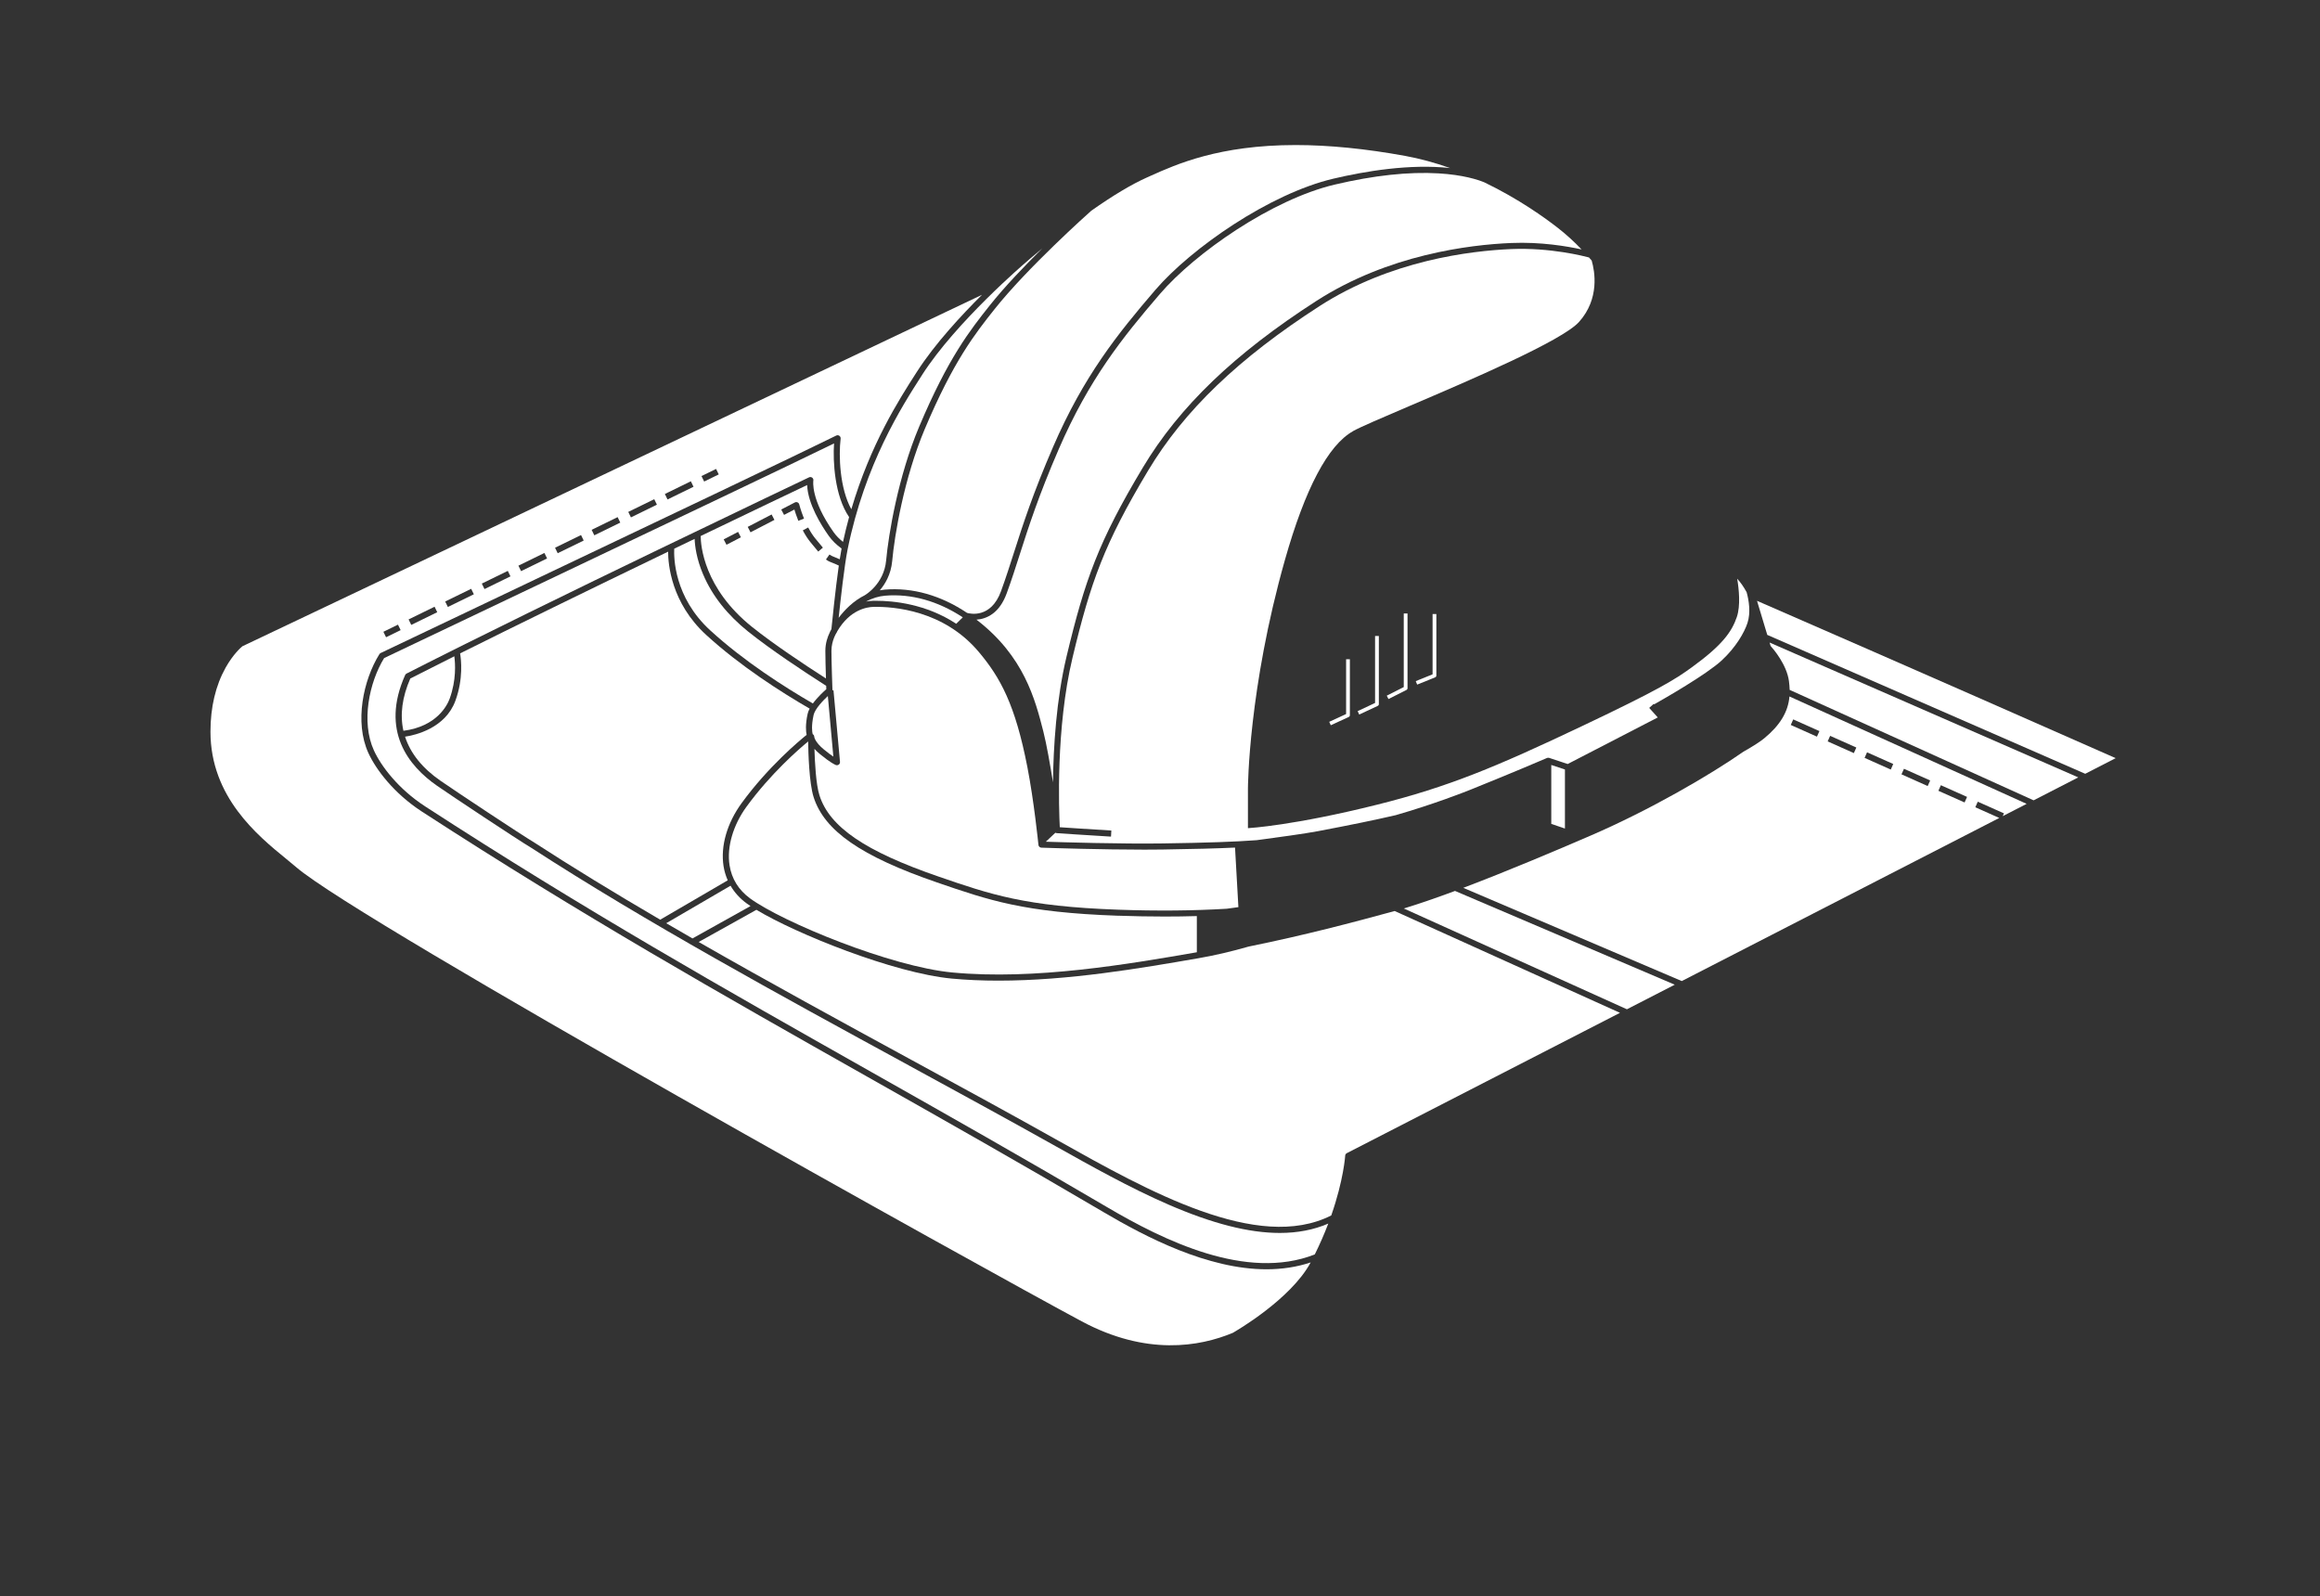 <?xml version="1.0" encoding="UTF-8"?> <svg xmlns="http://www.w3.org/2000/svg" width="465" height="320" viewBox="0 0 465 320" fill="none"><rect x="0" y="0" width="465" height="320" fill="#333333" stroke="none"/><path d="M221.267 243.019C204.736 233.289 189.118 224.465 174.011 215.932C144.571 199.297 116.77 183.592 84.545 162.672C78.942 159.034 75.338 154.227 73.833 150.937C71.014 144.77 72.81 136.301 76.047 131.122C76.105 131.023 76.198 130.948 76.303 130.896C84.562 126.955 95.554 121.723 107.191 116.19L107.26 116.155C132.161 104.309 160.392 90.888 167.612 87.308C167.815 87.209 168.047 87.226 168.233 87.354C168.419 87.488 168.512 87.703 168.489 87.93C168.071 91.353 168.309 97.886 170.634 102.083C174.488 88.999 180.207 80.083 183.637 74.741L183.811 74.474C187.374 68.917 192.756 63.128 196.819 59.094L48.577 129.547C48.304 129.774 46.741 131.122 45.224 133.825C43.207 137.435 42.184 141.759 42.184 146.671C42.184 159.76 51.646 167.491 57.302 172.112L57.354 172.153C58.075 172.746 58.761 173.304 59.354 173.815C72.275 184.969 198.476 255.056 216.803 264.862C229.77 271.802 240.436 269.948 247.097 267.17C247.557 266.902 258.693 260.503 262.698 253.057C259.955 253.969 256.979 254.429 253.852 254.429C242.017 254.429 229.584 247.919 221.261 243.019H221.267ZM143.525 93.998L144.059 95.096L141.136 96.526L140.601 95.428L143.525 93.998ZM138.468 96.474L139.002 97.573L133.794 100.118L133.26 99.02L138.468 96.474ZM131.132 100.066L131.667 101.165L126.459 103.71L125.924 102.612L131.132 100.066ZM123.791 103.658L124.326 104.757L119.118 107.303L118.583 106.204L123.791 103.658ZM116.456 107.25L116.99 108.349L111.782 110.895L111.248 109.796L116.456 107.25ZM109.115 110.842L109.649 111.941L104.441 114.487L103.907 113.388L109.115 110.842ZM101.779 114.435L102.314 115.533L97.106 118.079L96.571 116.98L101.779 114.435ZM94.438 118.027L94.973 119.125L89.765 121.671L89.23 120.573L94.438 118.027ZM87.103 121.619L87.637 122.717L82.429 125.263L81.895 124.165L87.103 121.619ZM79.767 125.211L80.302 126.31L77.378 127.739L76.844 126.641L79.767 125.211Z" fill="white"></path><path d="M91.066 131.551C87.881 133.143 84.917 134.643 82.237 136.009C80.598 139.746 80.139 143.275 80.859 146.489C87.608 145.605 89.665 141.322 90.136 140.025C91.485 136.317 91.252 132.969 91.06 131.551H91.066Z" fill="white"></path><path d="M81.186 147.672C82.267 151.014 84.656 153.99 88.294 156.507C91.305 158.593 104.284 167.207 107.162 168.934C114.613 173.764 122.844 178.809 132.324 184.354L145.861 176.461C145.46 175.554 145.175 174.601 145.024 173.63C144.391 169.614 145.716 165.004 148.651 160.976C154.028 153.606 160.317 148.392 161.671 147.305C161.532 146.654 161.392 145.283 161.875 143.086C161.944 142.766 162.078 142.417 162.276 142.045C156.55 138.732 148.343 133.495 141.554 127.281C134.527 120.853 133.911 113.093 133.911 110.582C117.194 118.65 103.168 125.509 92.218 130.972C92.427 132.181 92.886 136.047 91.288 140.435C89.265 145.998 83.214 147.364 81.186 147.666V147.672Z" fill="white"></path><path d="M140.956 115.215C139.59 112.019 139.276 109.397 139.224 108.02C137.893 108.659 136.532 109.316 135.137 109.984C135.05 111.705 135.085 119.708 142.374 126.375C149.105 132.537 157.248 137.727 162.927 141.011C163.869 139.721 165.171 138.541 165.618 138.152L165.595 137.477C160.945 134.507 154.481 130.223 149.994 126.631C145.809 123.283 142.769 119.447 140.962 115.215H140.956Z" fill="white"></path><path d="M358.662 139.605C358.395 142.709 356.779 145.383 353.594 148.005C352.78 148.673 351.385 149.574 349.444 150.672C342.724 155.363 330.663 162.379 318.864 167.471C312.267 170.319 302.461 174.492 293.283 177.968L337.08 196.655L400.716 163.96L395.915 161.815L396.409 160.699L396.566 160.769L401.657 163.041L401.407 163.599L406.203 161.135L358.656 139.605H358.662ZM364.172 147.662L364.016 147.592L358.924 145.319L359.418 144.203L359.575 144.273L364.667 146.546L364.172 147.662ZM371.572 150.957L371.415 150.888L366.323 148.615L366.817 147.499L366.974 147.569L372.066 149.841L371.572 150.957ZM378.971 154.259L378.814 154.189L373.722 151.916L374.216 150.8L374.373 150.87L379.465 153.143L378.971 154.259ZM386.365 157.56L386.208 157.491L381.116 155.218L381.616 154.102L381.773 154.172L386.864 156.444L386.37 157.56H386.365ZM393.764 160.856L393.607 160.786L388.515 158.514L389.009 157.398L389.166 157.467L394.258 159.74L393.764 160.856Z" fill="white"></path><path d="M150.43 181.623C150.122 181.42 149.872 181.246 149.657 181.089C148.32 180.118 147.233 178.926 146.425 177.543L133.533 185.059C135.504 186.204 137.224 187.203 138.794 188.11L150.424 181.623H150.43Z" fill="white"></path><path d="M167.269 111.671C167.554 111.781 167.891 111.915 168.309 112.107C168.443 111.241 168.571 110.52 168.681 109.95C167.624 109.189 166.752 108.328 166.101 107.404C164.543 105.201 161.927 100.987 161.776 97.227C159.271 98.418 151.075 102.324 140.438 107.445C140.45 109.288 141.043 117.919 150.756 125.685C155.022 129.097 161.114 133.154 165.548 136.002C165.49 134.177 165.426 131.817 165.426 130.468C165.426 128.905 165.897 127.608 166.298 126.801C166.322 126.713 166.409 126.533 166.641 126.109C166.775 124.766 167.438 118.175 168.123 113.368C167.571 113.101 167.182 112.944 166.833 112.81C166.409 112.647 166.072 112.519 165.688 112.246L165.548 112.147L166.252 111.147L166.397 111.246C166.659 111.432 166.909 111.525 167.275 111.671H167.269ZM145.612 109.2L145.048 108.119L147.937 106.62L148.5 107.701L145.612 109.2ZM155.063 104.295L150.43 106.701L149.866 105.614L150.023 105.533L154.656 103.126L155.22 104.213L155.063 104.295ZM159.951 104.231C159.614 103.388 159.37 102.65 159.219 102.138L157.149 103.213L156.586 102.132L159.317 100.714C159.486 100.627 159.678 100.621 159.852 100.702C160.021 100.778 160.149 100.929 160.195 101.109C160.195 101.121 160.492 102.301 161.084 103.783L161.148 103.946L160.015 104.399L159.951 104.236V104.231ZM164.002 110.566L163.892 110.433C163.532 110.008 163.078 109.462 162.468 108.718C161.951 108.084 161.451 107.329 160.991 106.468L160.91 106.312L161.985 105.736L162.067 105.887C162.491 106.678 162.944 107.369 163.415 107.945C164.037 108.7 164.467 109.224 164.822 109.642L164.932 109.776L164.002 110.566Z" fill="white"></path><path d="M182.177 213.573C156.277 199.46 129.498 184.865 106.516 169.967C103.47 168.142 90.264 159.359 87.596 157.505C81.912 153.564 76.192 146.514 81.208 135.307C81.266 135.179 81.365 135.075 81.487 135.017C109.236 120.846 161.642 95.933 162.159 95.683C162.368 95.579 162.612 95.608 162.798 95.753C162.978 95.898 163.066 96.125 163.019 96.352C163.013 96.387 162.426 100.107 167.094 106.692C167.582 107.378 168.192 108.012 168.965 108.622C169.337 106.925 169.744 105.251 170.186 103.647C167.28 99.415 166.919 92.481 167.169 88.883C158.538 93.114 131.55 105.948 107.725 117.283L104.627 118.753C94.228 123.7 84.469 128.344 76.988 131.913C73.995 136.807 72.338 144.723 74.942 150.42C76.372 153.553 79.825 158.145 85.207 161.638C117.403 182.54 145.186 198.233 174.598 214.857L174.708 214.921C189.797 223.448 205.398 232.266 221.882 241.967C233.188 248.622 249.8 256.835 263.523 251.453C264.529 249.424 265.441 247.343 266.226 245.268C263.349 246.512 260.088 247.146 256.513 247.146C250.3 247.146 242.982 245.28 234.141 241.438C226.434 238.09 218.558 233.666 211.612 229.772C202.288 224.541 192.535 219.228 182.212 213.596L182.183 213.578L182.177 213.573Z" fill="white"></path><path d="M291.627 178.59C287.587 180.089 284.135 181.269 281.356 182.101L326.084 202.311L335.674 197.382L291.633 178.59H291.627Z" fill="white"></path><path d="M269.615 231.655C269.627 231.44 269.755 231.248 269.947 231.15L324.694 203.023L279.537 182.615C270.964 184.952 261.635 187.428 250.265 189.741C246.737 190.753 243.43 191.52 240.175 192.084C228.614 194.083 214.234 196.571 200.103 196.571C196.819 196.571 193.681 196.432 190.763 196.158C179.074 195.054 159.503 187.143 151.61 182.371L140.037 188.823C154.109 196.885 168.681 204.831 182.782 212.515L182.84 212.544C193.175 218.176 202.934 223.489 212.211 228.703C229.997 238.683 252.125 251.104 266.825 243.635C269.307 236.526 269.615 231.702 269.621 231.655H269.615Z" fill="white"></path><path d="M352.164 120.434C352.269 120.753 352.309 120.928 352.309 120.928L354.216 127.263L417.944 155.105L424.047 151.972C412.998 147.09 384.394 134.471 352.164 120.434Z" fill="white"></path><path d="M354.681 128.801L354.884 129.475C355.46 130.12 358.116 133.23 358.558 136.52C358.639 137.153 358.691 137.735 358.703 138.287L407.598 160.427L416.549 155.829L354.686 128.801H354.681Z" fill="white"></path><path d="M184.84 75.124L184.665 75.391C180.719 81.541 173.377 92.986 169.89 110.115C169.245 113.295 168.448 120.473 168.094 123.844C169.21 122.356 170.971 120.479 173.36 119.299L173.371 119.287C173.424 119.252 177.173 117.084 177.609 112.347C178.091 107.075 180.027 95.497 184.223 85.54C190.059 71.7 194.465 66.149 198.354 61.249C201.376 57.442 205.486 53.17 208.903 49.793C206.869 51.479 205.608 52.595 205.59 52.606C205.451 52.722 191.646 64.499 184.834 75.124H184.84Z" fill="white"></path><path d="M218.715 42.251C218.134 42.769 205.98 53.603 199.307 62.014C195.465 66.856 191.117 72.337 185.345 86.019C181.207 95.831 179.294 107.258 178.824 112.46C178.574 115.175 177.382 117.116 176.336 118.331C176.685 118.267 177.004 118.221 177.324 118.191C182.863 117.721 188.565 119.331 193.826 122.853C194.384 123.016 198.615 124.045 200.632 118.511C201.615 115.808 202.422 113.292 203.271 110.629C205.021 105.171 206.997 98.999 211.077 89.565C217.209 75.388 223.987 66.937 231.566 58.114C238.768 49.738 254.456 38.833 267.238 35.817C273.521 34.334 282.565 32.8 290.645 33.689C287.605 32.608 284.582 31.789 281.653 31.254C273.73 29.807 266.343 29.074 259.681 29.074C244.371 29.074 235.775 32.928 230.636 35.236L229.91 35.561C226.812 36.944 223.045 39.194 218.721 42.245L218.715 42.251Z" fill="white"></path><path d="M229.061 93.721C236.373 81.514 247.411 70.907 263.814 60.34C278.247 51.04 294.504 49.057 302.909 48.709C308.826 48.459 314.145 49.371 316.998 49.999C315.435 48.366 313.918 46.994 312.255 45.692C309.71 43.704 304.42 39.88 297.538 36.566C296.207 36.014 293.249 35.044 288.343 34.753C282.35 34.398 275.346 35.154 267.522 37.002C254.973 39.961 239.57 50.679 232.496 58.91C224.981 67.652 218.267 76.028 212.199 90.047C208.142 99.423 206.177 105.567 204.439 110.984C203.585 113.658 202.777 116.186 201.777 118.924C200.301 122.981 197.726 124.062 195.715 124.213C205.259 131.531 207.485 140.238 209.113 146.609C209.764 149.16 210.49 153.34 211.048 156.815C211.135 149.829 211.705 140.215 213.774 131.578C217.465 116.163 220.191 108.531 229.061 93.721Z" fill="white"></path><path d="M247.533 169.899C243.871 170.073 239.384 170.19 233.008 170.288C231.921 170.306 230.688 170.312 229.357 170.312C220.935 170.312 210.74 169.986 208.775 169.916H208.723C208.421 169.905 208.165 169.666 208.136 169.364C208.101 169.004 207.235 160.523 205.921 153.775C203.486 141.255 200.51 135.832 196.191 130.694C189.135 122.295 179.079 121.574 175.092 121.649C173.749 121.678 170.355 122.207 167.82 126.526L167.797 126.573C167.797 126.573 167.78 126.666 167.733 126.729C167.687 126.793 166.646 128.363 166.646 130.473C166.646 132.583 166.827 137.686 166.85 138.372L167.053 138.354L167.071 138.529L168.361 152.723C168.378 152.932 168.291 153.13 168.129 153.258C167.966 153.386 167.751 153.42 167.553 153.357C167.402 153.304 166.53 152.95 164.385 151.194C163.949 150.84 163.566 150.474 163.24 150.113C163.316 152.775 163.542 157.21 164.24 159.413C166.257 165.766 173.395 170.637 188.106 175.706C198.563 179.309 205.474 181.687 224.12 182.349C231.956 182.628 239.279 182.559 245.877 182.157L248.213 181.838L247.539 169.905L247.533 169.899Z" fill="white"></path><path d="M163.066 143.356C162.578 145.559 162.787 146.774 162.886 147.157C163.078 147.262 163.2 147.459 163.2 147.686C163.2 147.721 163.316 148.744 165.153 150.249C165.996 150.941 166.618 151.389 167.03 151.662L165.926 139.52C165.042 140.345 163.345 142.065 163.06 143.356H163.066Z" fill="white"></path><path d="M191.658 125.031L192.971 123.746C188.002 120.468 182.631 118.974 177.429 119.404C176.098 119.515 174.807 119.916 173.569 120.584C174.058 120.491 174.557 120.433 175.063 120.427C175.238 120.427 175.418 120.427 175.604 120.427C178.998 120.427 185.584 121.026 191.658 125.037V125.031Z" fill="white"></path><path d="M224.074 183.558C205.247 182.896 198.272 180.489 187.705 176.851C172.587 171.642 165.223 166.533 163.072 159.773C162.165 156.914 162.008 150.799 161.979 148.625C160.096 150.177 154.487 155.036 149.628 161.697C146.925 165.406 145.652 169.8 146.222 173.439C146.652 176.17 148.047 178.414 150.36 180.1C156.917 184.872 178.562 193.776 190.862 194.933C207.421 196.497 226.172 193.259 239.884 190.882V183.628C237.774 183.692 235.606 183.721 233.444 183.721C230.445 183.721 227.294 183.663 224.068 183.552L224.074 183.558Z" fill="white"></path><path d="M271.173 86.425C272.626 85.606 276.904 83.781 282.327 81.461C294.603 76.218 313.145 68.296 316.51 64.506C320.643 59.862 319.649 54.387 319.021 52.224C318.835 52.015 318.655 51.806 318.48 51.608C317.568 51.364 310.738 49.597 302.955 49.923C294.672 50.271 278.659 52.213 264.471 61.362C248.236 71.824 237.315 82.31 230.107 94.348C221.319 109.024 218.616 116.586 214.96 131.862C211.606 145.87 212.24 162.377 212.414 165.818C213.228 165.876 218.697 166.242 222.574 166.469L222.749 166.481L222.679 167.701L222.504 167.69C218.163 167.44 211.827 167.004 211.792 167.004C211.699 166.998 211.612 166.969 211.53 166.923L209.618 168.724C212.652 168.823 224.847 169.189 232.984 169.067C242.023 168.934 247.492 168.742 251.869 168.416C256.037 167.864 261.553 167.103 264.105 166.62C270.667 165.376 275.637 164.353 279.746 163.4C287.424 161.18 293.376 158.843 295.015 158.181C303.612 154.71 309.035 152.38 310.035 151.95L310.07 151.938C310.099 151.926 310.128 151.92 310.157 151.915H310.186C310.186 151.915 310.221 151.897 310.238 151.897C310.349 151.886 310.43 151.897 310.506 151.92L314.214 153.147L332.268 143.812L330.553 141.9L331.46 141.086L331.547 141.185C333.453 140.109 342.033 135.21 345.096 132.373C347.95 129.728 349.63 126.764 350.246 124.881C350.932 122.782 350.536 120.376 350.083 118.719C349.804 118.202 349.479 117.673 349.136 117.179C348.897 116.836 348.578 116.441 348.188 115.999C348.531 118.039 348.891 121.411 348.107 123.701C347.107 126.601 345.253 129.298 339.092 133.762C335.738 136.192 332.587 138.197 317.085 145.55C299.88 153.716 290.371 157.71 276.026 161.296C259.269 165.487 250.387 165.987 250.306 165.993L250.125 166.004V158.076C250.125 157.878 250.213 138.075 257.548 112.204C261.599 97.911 266.185 89.238 271.178 86.437L271.173 86.425Z" fill="white"></path><path d="M313.662 154.247L310.924 153.34V165.151L313.662 166.081V154.247Z" fill="white"></path><path d="M269.772 143.144L266.418 144.69L266.732 145.376L270.336 143.713C270.469 143.649 270.556 143.516 270.556 143.37V132.152H269.801V143.126L269.766 143.144H269.772Z" fill="white"></path><path d="M275.573 140.923L272.114 142.545L272.434 143.23L276.142 141.493C276.276 141.429 276.363 141.295 276.363 141.15V127.484H275.608V140.905L275.573 140.923Z" fill="white"></path><path d="M287.093 135.188L283.763 136.53L283.908 136.891L284.048 137.228L287.651 135.775C287.797 135.716 287.89 135.577 287.89 135.426V123.086H287.134V135.17L287.099 135.188H287.093Z" fill="white"></path><path d="M281.316 137.744L277.95 139.447L278.293 140.121L281.903 138.296C282.031 138.232 282.112 138.104 282.112 137.959V122.969H281.356V137.727L281.327 137.744H281.316Z" fill="white"></path></svg> 